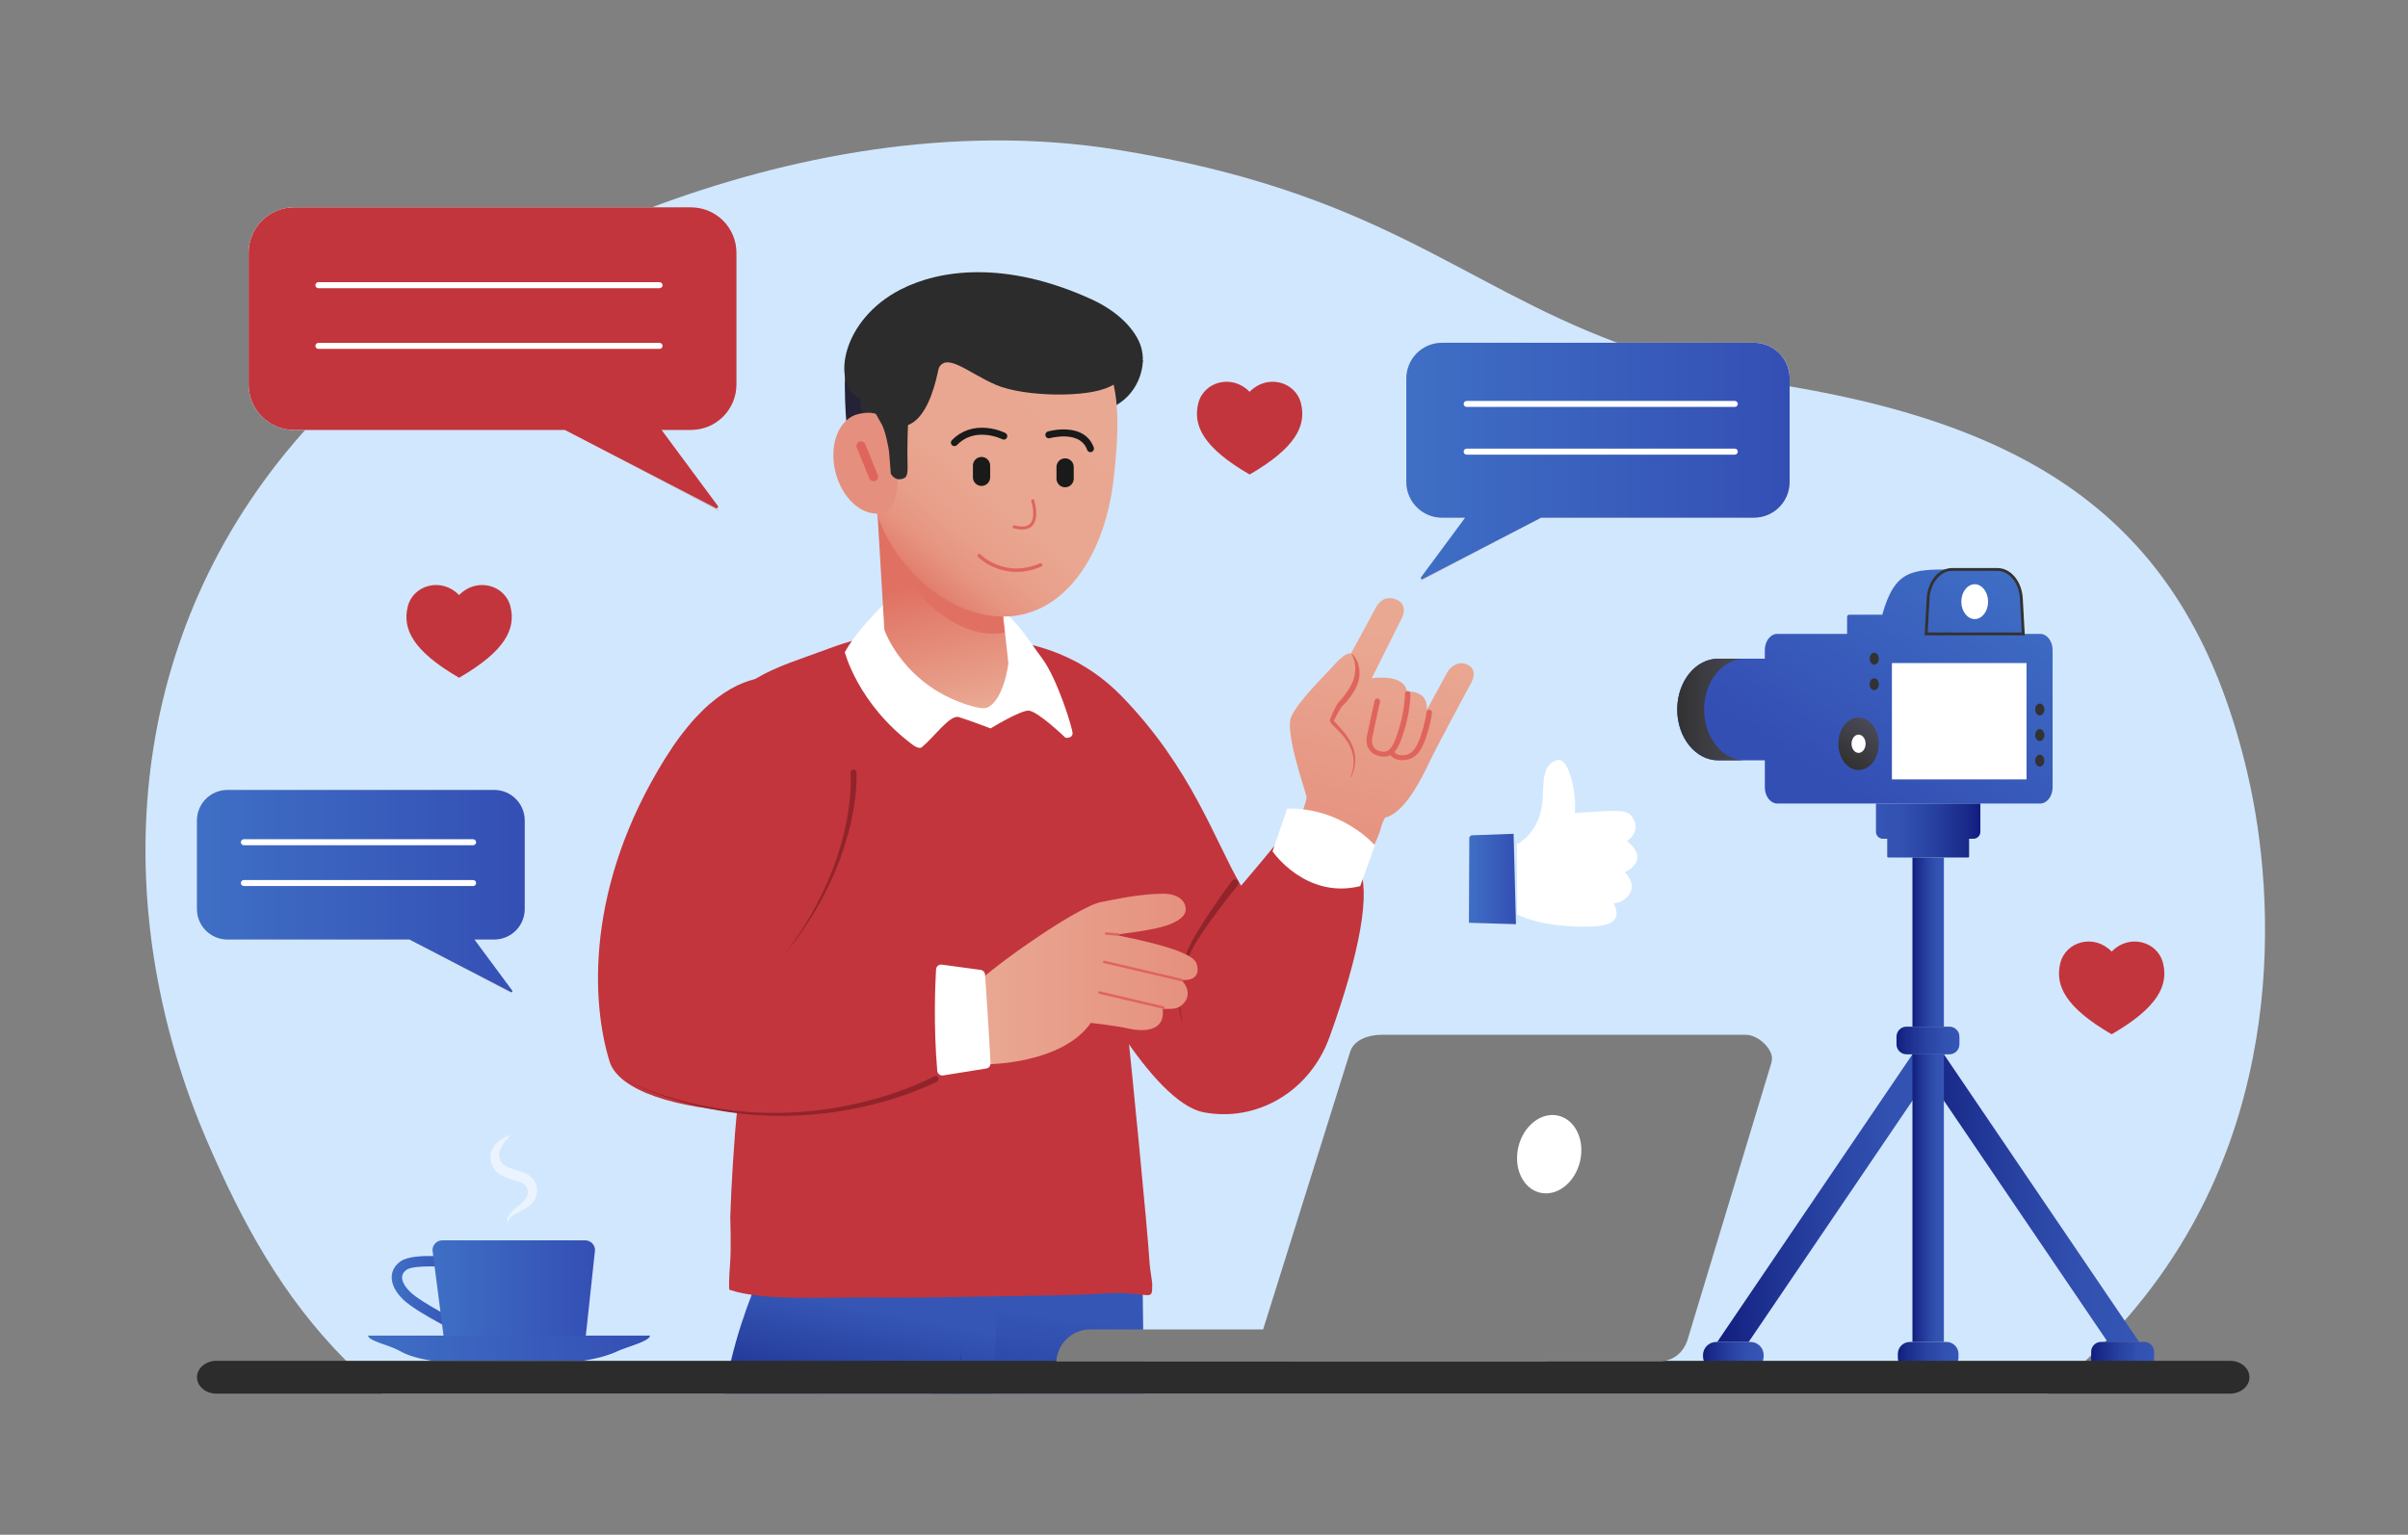 <svg width="480" height="306" viewBox="0 0 480 306" fill="none" xmlns="http://www.w3.org/2000/svg">
<rect x="0" y="0" width="480" height="306" fill="#808080" stroke="none"/>
<path d="M424.579 262.077C424.228 262.487 423.871 262.895 423.512 263.303C423.46 263.362 423.408 263.42 423.357 263.479C422.615 264.315 421.855 265.147 421.076 265.972C420.687 266.385 420.293 266.796 419.893 267.206C419.785 267.319 419.674 267.432 419.563 267.544C419.483 267.626 419.402 267.709 419.321 267.791C419.292 267.821 419.264 267.849 419.235 267.879C419.188 267.925 419.141 267.973 419.094 268.02C418.359 268.761 417.611 269.496 416.846 270.228C416.465 270.592 416.08 270.955 415.691 271.316C415.635 271.369 415.58 271.42 415.524 271.472C413.168 273.653 410.669 275.785 408.019 277.862H76.185C73.69 275.798 71.355 273.667 69.158 271.472C69.106 271.42 69.054 271.369 69.002 271.316C56.254 258.529 48.22 243.63 41.261 227.465C22.337 183.495 23.656 131.04 56.979 90.225C58.219 88.707 59.504 87.204 60.833 85.718C64.463 81.659 68.43 77.729 72.745 73.948C74.676 72.255 76.677 70.592 78.748 68.962C79.792 68.14 80.852 67.327 81.931 66.522C83.799 65.129 85.907 63.656 88.232 62.132C90.833 60.426 93.71 58.655 96.834 56.857C102.526 53.58 109.039 50.215 116.21 46.991C120.549 45.04 125.13 43.141 129.914 41.346C156.596 31.333 189.634 24.538 222.733 29.862C274.672 38.216 290.366 56.352 322.371 68.343C331.397 71.725 341.72 74.618 354.52 76.665C355.26 76.783 355.995 76.904 356.726 77.027C409.544 85.928 437.16 107.286 448.084 154.554C453.744 179.051 456.085 225.322 424.579 262.077Z" fill="#D1E7FD"/>
<path d="M93.246 266.289L89.272 250.618L88.545 250.552C88.194 250.52 87.38 250.454 86.369 250.429H86.368C84.243 250.376 81.253 250.499 79.852 251.48C78.801 252.215 78.194 253.209 78.092 254.354C78.002 255.393 78.306 257.046 80.272 259.013C81.8 260.541 85.436 262.631 88.129 264.072C89.867 265.002 91.212 265.662 91.35 265.728L92.497 266.289L93.352 266.707L93.246 266.289ZM87.802 261.54C85.384 260.198 82.82 258.639 81.734 257.552C80.637 256.459 80.076 255.386 80.151 254.534C80.197 254.009 80.494 253.55 81.037 253.171C81.751 252.671 83.704 252.492 85.638 252.492C85.974 252.492 86.308 252.499 86.636 252.51H86.637C86.979 252.519 87.313 252.535 87.631 252.555L90.243 262.851C89.496 262.462 88.659 262.014 87.802 261.54Z" fill="url(#paint0_linear_3047_13122)"/>
<path d="M114.81 268.338H90.377C89.302 268.338 88.422 267.458 88.422 266.383L86.211 249.254C86.211 248.179 87.091 247.299 88.166 247.299H116.653C117.728 247.299 118.608 248.179 118.608 249.254L116.765 266.383C116.765 267.458 115.886 268.338 114.81 268.338Z" fill="url(#paint1_linear_3047_13122)"/>
<path opacity="0.56" d="M101.849 226.259C101.091 227.034 100.412 227.839 99.954 228.679C99.728 229.096 99.567 229.521 99.513 229.921C99.48 230.12 99.475 230.313 99.499 230.498C99.516 230.689 99.556 230.847 99.617 231.05C99.853 231.834 100.339 232.304 101.145 232.674C101.945 233.049 102.956 233.26 104.036 233.651C104.578 233.847 105.155 234.105 105.706 234.536C106.259 234.957 106.723 235.632 106.9 236.321C106.996 236.663 107.037 237.002 107.041 237.326C107.048 237.635 107.017 238.001 106.939 238.34C106.852 238.683 106.712 239.009 106.537 239.302C106.356 239.59 106.15 239.847 105.925 240.067C105.473 240.502 104.988 240.821 104.511 241.093C104.034 241.369 103.559 241.601 103.108 241.844C102.656 242.088 102.225 242.341 101.857 242.664C101.488 242.985 101.215 243.415 101.104 243.947C101.052 243.683 101.057 243.402 101.112 243.122C101.168 242.84 101.294 242.576 101.44 242.328C101.736 241.828 102.15 241.429 102.555 241.063C103.37 240.341 104.243 239.726 104.768 239.027C104.892 238.852 104.998 238.681 105.075 238.509C105.148 238.336 105.186 238.163 105.214 237.991C105.251 237.664 105.198 237.193 105.081 236.88C104.963 236.553 104.773 236.335 104.488 236.12C104.198 235.909 103.795 235.74 103.347 235.581C102.442 235.265 101.366 235.046 100.259 234.503C99.713 234.227 99.143 233.848 98.696 233.312C98.248 232.78 97.948 232.124 97.826 231.488C97.687 230.843 97.74 230.098 97.974 229.491C98.201 228.872 98.568 228.362 98.974 227.938C99.804 227.105 100.794 226.554 101.849 226.259Z" fill="white"/>
<path d="M79.648 269.333C81.222 270.251 83.469 270.882 86.034 271.316H116.242C118.894 270.886 121.223 270.277 123.028 269.43C124.962 268.523 129.501 267.443 129.582 266.289H73.375C73.454 267.402 77.623 268.151 79.648 269.333Z" fill="url(#paint2_linear_3047_13122)"/>
<path d="M302.367 168.322C302.367 168.322 307.165 166.08 307.528 159.193C307.696 156.006 307.392 152.391 310.38 151.546C312.821 150.855 314.328 158.478 313.916 162.066C319.437 161.879 323.821 161.011 325.115 162.586C326.408 164.16 326.518 166.123 324.307 167.691C327.952 170.523 326.158 172.844 323.875 173.898C326.976 177.044 324.287 179.879 321.678 180.108C323.465 183.769 320.76 184.634 316.882 184.754C313.004 184.874 306.66 184.427 302.427 182.321L302.367 168.322Z" fill="white"/>
<path d="M301.716 166.244L302.188 184.264L292.805 183.981L292.883 167.106C292.885 166.802 293.126 166.553 293.43 166.542L301.716 166.244Z" fill="url(#paint3_linear_3047_13122)"/>
<path d="M132.848 41.346H137.734C142.737 41.346 146.793 45.402 146.793 50.405V76.659C146.793 81.663 142.737 85.719 137.734 85.719H131.871L143.375 101.932L112.593 85.719H58.63C53.626 85.719 49.57 81.663 49.57 76.659V50.405C49.57 45.402 53.626 41.346 58.63 41.346H114.835H132.848V41.346Z" fill="white"/>
<path d="M132.848 41.346H137.734C142.737 41.346 146.793 45.402 146.793 50.405V76.659C146.793 81.663 142.737 85.719 137.734 85.719H131.871L143.375 101.932L112.593 85.719H58.63C53.626 85.719 49.57 81.663 49.57 76.659V50.405C49.57 45.402 53.626 41.346 58.63 41.346H114.835H132.848V41.346Z" fill="#C0C5D3"/>
<path d="M132.848 41.346H137.734C142.737 41.346 146.793 45.402 146.793 50.405V76.659C146.793 81.663 142.737 85.719 137.734 85.719H131.871L143.132 100.927C143.207 101.236 142.839 101.458 142.601 101.247L112.593 85.719H58.63C53.626 85.719 49.57 81.663 49.57 76.659V50.405C49.57 45.402 53.626 41.346 58.63 41.346H114.835H132.848V41.346Z" fill="#C2353C"/>
<path d="M131.474 69.56H63.466C63.135 69.56 62.867 69.292 62.867 68.962C62.867 68.631 63.135 68.363 63.466 68.363H131.474C131.805 68.363 132.073 68.631 132.073 68.962C132.073 69.292 131.805 69.56 131.474 69.56Z" fill="white"/>
<path d="M131.474 57.456H63.466C63.135 57.456 62.867 57.188 62.867 56.857C62.867 56.527 63.135 56.259 63.466 56.259H131.474C131.805 56.259 132.073 56.527 132.073 56.857C132.073 57.188 131.805 57.456 131.474 57.456Z" fill="white"/>
<path d="M291.288 68.344H287.448C283.516 68.344 280.328 71.531 280.328 75.464V96.098C280.328 100.03 283.516 103.218 287.448 103.218H292.056L283.015 115.96L307.207 103.218H349.618C353.55 103.218 356.738 100.03 356.738 96.098V75.464C356.738 71.531 353.55 68.344 349.618 68.344H305.445H291.288Z" fill="white"/>
<path d="M291.288 68.344H287.448C283.516 68.344 280.328 71.531 280.328 75.464V96.098C280.328 100.03 283.516 103.218 287.448 103.218H292.056L283.015 115.96L307.207 103.218H349.618C353.55 103.218 356.738 100.03 356.738 96.098V75.464C356.738 71.531 353.55 68.344 349.618 68.344H305.445H291.288Z" fill="#C0C5D3"/>
<path d="M291.288 68.344H287.448C283.516 68.344 280.328 71.531 280.328 75.464V96.098C280.328 100.03 283.516 103.218 287.448 103.218H292.056L283.205 115.17C283.147 115.413 283.436 115.587 283.623 115.421L307.207 103.217H349.618C353.55 103.217 356.738 100.03 356.738 96.097V75.464C356.738 71.531 353.55 68.344 349.618 68.344H305.445H291.288Z" fill="url(#paint4_linear_3047_13122)"/>
<path d="M345.806 90.646H292.356C292.026 90.646 291.758 90.378 291.758 90.048C291.758 89.717 292.026 89.449 292.356 89.449H345.806C346.136 89.449 346.404 89.717 346.404 90.048C346.404 90.378 346.136 90.646 345.806 90.646Z" fill="white"/>
<path d="M345.806 81.132H292.356C292.026 81.132 291.758 80.865 291.758 80.534C291.758 80.204 292.026 79.936 292.356 79.936H345.806C346.136 79.936 346.404 80.204 346.404 80.534C346.404 80.865 346.136 81.132 345.806 81.132Z" fill="white"/>
<path d="M95.223 157.5H98.507C101.869 157.5 104.595 160.226 104.595 163.588V181.232C104.595 184.594 101.869 187.32 98.507 187.32H94.567L102.297 198.215L81.611 187.32H45.346C41.984 187.32 39.258 184.594 39.258 181.232V163.588C39.258 160.226 41.984 157.5 45.346 157.5H83.117H95.223Z" fill="white"/>
<path d="M95.223 157.5H98.507C101.869 157.5 104.595 160.226 104.595 163.588V181.232C104.595 184.594 101.869 187.32 98.507 187.32H94.567L102.297 198.215L81.611 187.32H45.346C41.984 187.32 39.258 184.594 39.258 181.232V163.588C39.258 160.226 41.984 157.5 45.346 157.5H83.117H95.223Z" fill="#C0C5D3"/>
<path d="M95.223 157.5H98.507C101.869 157.5 104.595 160.226 104.595 163.588V181.232C104.595 184.594 101.869 187.32 98.507 187.32H94.567L102.134 197.54C102.184 197.748 101.937 197.897 101.777 197.755L81.611 187.32H45.346C41.984 187.32 39.258 184.594 39.258 181.232V163.588C39.258 160.226 41.984 157.5 45.346 157.5H83.117H95.223Z" fill="url(#paint5_linear_3047_13122)"/>
<path d="M94.31 176.658H48.606C48.276 176.658 48.008 176.39 48.008 176.059C48.008 175.729 48.276 175.461 48.606 175.461H94.31C94.641 175.461 94.909 175.729 94.909 176.059C94.909 176.39 94.641 176.658 94.31 176.658Z" fill="white"/>
<path d="M94.31 168.523H48.606C48.276 168.523 48.008 168.255 48.008 167.925C48.008 167.594 48.276 167.326 48.606 167.326H94.31C94.641 167.326 94.909 167.594 94.909 167.925C94.909 168.255 94.641 168.523 94.31 168.523Z" fill="white"/>
<path d="M91.516 135.132C82.282 129.785 80.201 125.389 81.271 120.98C82.342 116.571 88.055 115.044 91.516 118.648C94.977 115.044 100.69 116.571 101.76 120.98C102.831 125.389 100.749 129.785 91.516 135.132Z" fill="#C2353C"/>
<path d="M420.93 206.214C411.697 200.867 409.615 196.471 410.685 192.062C411.756 187.653 417.469 186.126 420.93 189.73C424.391 186.126 430.104 187.653 431.174 192.062C432.245 196.471 430.163 200.867 420.93 206.214Z" fill="#C2353C"/>
<path d="M249.094 94.606C239.861 89.258 237.779 84.863 238.849 80.454C239.92 76.044 245.633 74.518 249.094 78.122C252.555 74.518 258.268 76.044 259.338 80.454C260.409 84.863 258.327 89.258 249.094 94.606Z" fill="#C2353C"/>
<path d="M258.859 163.655C258.859 163.655 260.551 159.754 260.439 158.859C260.326 157.963 256.061 146.105 257.365 142.984C258.669 139.862 263.98 134.801 266.621 131.851C266.621 131.851 268.615 129.818 269.268 130.359L274.3 121.063C274.3 121.063 275.466 118.664 277.882 119.375C280.297 120.085 279.986 122.085 279.517 123.057C279.142 123.836 273.439 135.232 273.439 135.232C273.439 135.232 279.945 134.185 280.441 137.9C280.441 137.9 284.648 137.391 284.425 141.53L288.574 133.896C288.574 133.896 290.185 131.395 292.519 132.527C294.8 133.633 293.243 136.16 293.243 136.16C293.243 136.16 286.672 148.325 285.025 151.755C283.379 155.186 280.086 162.047 276.073 163.029C276.073 163.029 275.372 164.414 275.211 165.257C275.05 166.1 273.625 169.177 273.625 169.177C273.625 169.177 263.185 166.976 258.859 163.655Z" fill="url(#paint6_linear_3047_13122)"/>
<path d="M269.485 130.363C270.28 131.084 270.708 132.066 270.904 133.047C271.074 134.039 271.043 135.044 270.731 136.01C270.442 136.97 269.946 137.838 269.384 138.65C268.802 139.458 268.168 140.205 267.421 140.911L267.498 140.815C267.145 141.367 266.804 141.936 266.488 142.506C266.328 142.791 266.178 143.079 266.045 143.365L265.952 143.578L265.913 143.681L265.895 143.727C265.902 143.712 265.899 143.691 265.9 143.687C265.892 143.654 265.902 143.707 265.935 143.756C265.967 143.808 266.009 143.868 266.059 143.93C266.477 144.428 267.016 144.943 267.483 145.48C267.96 146.017 268.407 146.582 268.79 147.181C269.567 148.372 270.05 149.718 270.129 151.063C270.215 152.411 269.905 153.732 269.353 154.933C269.341 154.958 269.31 154.969 269.281 154.958C269.254 154.947 269.241 154.92 269.249 154.896C269.706 153.671 269.921 152.364 269.763 151.075C269.612 149.784 269.065 148.543 268.284 147.436C267.894 146.88 267.443 146.357 266.96 145.854C266.477 145.342 265.955 144.89 265.44 144.328C265.376 144.255 265.312 144.175 265.249 144.082C265.191 143.986 265.115 143.884 265.096 143.685C265.09 143.639 265.098 143.578 265.111 143.523L265.131 143.453L265.172 143.322L265.261 143.077C265.385 142.757 265.524 142.452 265.665 142.148C265.95 141.542 266.249 140.95 266.557 140.354L266.576 140.318L266.634 140.257C267.271 139.586 267.882 138.845 268.406 138.085C268.936 137.324 269.41 136.532 269.72 135.702C270.025 134.883 270.168 133.978 270.157 133.082C270.12 132.188 269.921 131.259 269.403 130.424L269.399 130.418C269.384 130.394 269.393 130.365 269.42 130.353C269.441 130.343 269.468 130.348 269.485 130.363Z" fill="#DF655C"/>
<path d="M278.777 151.498C277.971 151.344 277.339 150.928 276.937 150.271C276.789 150.029 276.884 149.737 277.149 149.617C277.414 149.497 277.748 149.595 277.895 149.836C278.288 150.477 279.041 150.711 280.132 150.532C281.046 150.381 282.115 149.844 283.111 146.998C284.118 144.122 284.356 141.949 284.358 141.928C284.387 141.661 284.654 141.475 284.956 141.513C285.261 141.556 285.479 141.797 285.451 142.064C285.441 142.155 285.203 144.35 284.161 147.327C283.238 149.961 282.108 151.207 280.381 151.491C279.793 151.588 279.254 151.589 278.777 151.498Z" fill="#DF655C"/>
<path d="M275.146 150.794C275.029 150.772 274.907 150.743 274.783 150.71C272.635 150.127 272.18 148.298 272.469 146.781C272.652 145.822 273.962 139.908 274.017 139.657C274.075 139.395 274.372 139.228 274.661 139.299C274.958 139.363 275.153 139.627 275.095 139.888C275.081 139.95 273.732 146.041 273.552 146.987C273.422 147.668 273.308 149.303 275.058 149.778C276.823 150.261 277.539 149.163 278.474 146.528C280.061 142.062 280.058 138.282 280.058 138.244C280.056 137.975 280.301 137.766 280.603 137.777C280.908 137.787 281.154 138.015 281.155 138.284C281.156 138.444 281.162 142.245 279.522 146.861C278.849 148.757 277.937 151.326 275.146 150.794Z" fill="#DF655C"/>
<path d="M228.033 277.863H185.516C185.636 275.541 185.754 273.354 185.867 271.317C186.162 265.959 186.419 261.642 186.605 258.661C186.79 255.663 186.901 254.015 186.901 254.015L199.128 253.091L227.693 250.936C227.693 250.936 227.73 253.599 227.789 258.147C227.815 260.119 227.844 262.447 227.877 265.066C227.901 266.999 227.927 269.092 227.955 271.317C227.955 271.366 227.956 271.415 227.957 271.464C227.981 273.493 228.007 275.633 228.033 277.863Z" fill="url(#paint7_linear_3047_13122)"/>
<path d="M199.212 250.936C199.212 250.936 199.181 251.698 199.123 253.091C199.068 254.377 198.989 256.199 198.89 258.459C198.737 261.867 198.537 266.269 198.293 271.317C198.194 273.397 198.086 275.587 197.972 277.863H144.453C144.52 277.362 144.586 276.916 144.651 276.527C144.948 274.753 145.308 273.009 145.709 271.317C146.919 266.221 148.501 261.608 149.832 258.159C151.32 254.305 152.497 251.903 152.497 251.903L199.212 250.936Z" fill="url(#paint8_linear_3047_13122)"/>
<path d="M190.781 127.797C190.781 127.797 209.417 124.301 223.488 138.709C237.56 153.118 242.19 167.788 247.392 176.591C247.392 176.591 252.194 170.944 253.795 168.944C255.395 166.943 268.467 168.632 270.868 173.034C273.27 177.436 271.222 189.69 264.999 206.826C261.006 217.822 250.327 223.766 239.922 221.766C229.518 219.765 215.645 193.354 214.845 189.752C214.045 186.151 190.781 127.797 190.781 127.797Z" fill="#C2353C"/>
<path d="M229.684 255.965C229.67 260.118 229.635 257.118 218.746 257.96C214.293 258.304 200.645 258.397 186.126 258.669C182.981 258.728 179.782 258.742 176.605 258.7C164.347 258.541 152.363 259.51 145.414 257.157C145.236 257.097 145.359 253.997 145.5 252.412C145.814 248.83 145.556 243.046 145.569 242.642C145.713 237.404 146.402 225.831 146.975 221.1C147.153 219.631 147.263 217.246 147.316 214.291C147.509 203.578 146.975 185.375 146.379 176.201C145.62 164.498 143.258 153.556 143.258 153.556L145.309 138.823C145.309 138.823 147.385 137.252 150.875 135.188C154.827 132.848 158.853 131.671 165.332 129.266C165.333 129.266 165.335 129.266 165.336 129.264C166.251 128.925 167.186 128.602 168.135 128.302C169.957 127.727 171.835 127.233 173.754 126.852C174.697 126.665 175.65 126.51 176.611 126.382C183.893 125.42 191.556 126.111 198.169 127.346C198.969 127.494 199.754 127.652 200.521 127.816C202.668 128.271 204.673 128.776 206.482 129.282C210.107 130.299 212.944 131.33 214.543 132.028C219.891 134.362 218.882 151.041 218.882 151.041C218.882 151.041 219.703 156.013 220.551 161.664C220.648 162.309 220.745 162.964 220.841 163.621C221.319 166.878 221.776 170.197 222.067 172.797C222.269 174.59 222.391 176.042 222.388 176.897C222.385 177.629 222.398 178.412 222.425 179.263C222.455 180.171 222.502 181.156 222.568 182.239C222.67 183.898 222.816 185.785 223.01 187.97C223.171 189.788 223.365 191.814 223.597 194.087C223.65 194.61 223.705 195.147 223.761 195.697C223.908 197.117 224.068 198.628 224.241 200.239C224.315 200.917 224.418 201.901 224.545 203.131C225.67 214.014 228.676 244.148 229.176 252.136C229.223 252.889 229.685 255.64 229.684 255.965Z" fill="#C2353C"/>
<path d="M246.701 176.497C245.076 178.462 243.501 180.498 241.988 182.565C241.231 183.6 240.491 184.646 239.775 185.709C239.063 186.779 238.349 187.833 237.764 188.958C236.579 191.2 235.708 193.631 235.346 196.162C234.97 198.687 235.074 201.293 235.658 203.802C234.961 201.323 234.733 198.702 234.998 196.118C235.249 193.53 236.024 191.001 237.138 188.643C237.689 187.455 238.373 186.34 239.037 185.235C239.71 184.13 240.407 183.04 241.122 181.963C242.555 179.806 244.037 177.696 245.601 175.618C245.835 175.307 246.277 175.245 246.588 175.479C246.899 175.712 246.961 176.154 246.727 176.465C246.721 176.473 246.715 176.48 246.709 176.488L246.701 176.497Z" fill="#91242A"/>
<path d="M246.737 176.529C245.107 178.497 243.54 180.519 242.029 182.58C241.274 183.61 240.535 184.653 239.82 185.712C239.111 186.775 238.391 187.833 237.801 188.966C236.606 191.219 235.733 193.658 235.372 196.188C234.997 198.714 235.104 201.309 235.681 203.797L235.63 203.81C234.881 201.127 234.68 198.294 235.042 195.533C235.401 192.769 236.329 190.098 237.624 187.639C238.972 185.204 240.485 182.866 242.05 180.568C242.834 179.419 243.635 178.282 244.455 177.158L245.073 176.318L245.385 175.9L245.541 175.692C245.593 175.622 245.646 175.551 245.714 175.497C245.848 175.385 246.025 175.328 246.199 175.337C246.373 175.346 246.542 175.423 246.664 175.548C246.786 175.671 246.86 175.842 246.866 176.016C246.874 176.19 246.81 176.365 246.698 176.497L246.737 176.529ZM246.698 176.498C246.81 176.364 246.873 176.19 246.865 176.016C246.859 175.842 246.785 175.672 246.663 175.549C246.541 175.425 246.373 175.348 246.199 175.339C246.025 175.33 245.849 175.388 245.716 175.499C245.648 175.554 245.596 175.624 245.544 175.694L245.388 175.903L245.077 176.321L244.46 177.162C243.642 178.287 242.843 179.425 242.061 180.575C240.5 182.876 238.99 185.216 237.647 187.651C236.357 190.11 235.434 192.779 235.081 195.538C234.724 198.295 234.929 201.121 235.68 203.796L235.63 203.809C235.048 201.316 234.937 198.713 235.309 196.179C235.667 193.641 236.539 191.191 237.734 188.93C238.325 187.792 239.045 186.731 239.752 185.667C240.466 184.605 241.204 183.561 241.958 182.528C243.467 180.463 245.031 178.438 246.66 176.466L246.698 176.498Z" fill="#91242A"/>
<path d="M256.599 161.207L253.664 169.744C253.664 169.744 260.2 179.348 271.138 176.68L274.073 168.544C274.073 168.544 267.625 161.029 256.599 161.207Z" fill="white"/>
<path d="M178.544 118.259C178.544 118.259 171.536 124.395 168.398 130.03C168.398 130.03 171.01 140.389 182.003 148.549C182.003 148.549 183.198 149.444 183.738 148.994C186.318 146.847 189.366 142.454 191.125 142.973C192.884 143.492 197.459 145.229 197.459 145.229C197.459 145.229 203.24 141.69 204.997 141.683C206.754 141.675 212.399 147.096 212.399 147.096C212.399 147.096 213.805 147.265 213.801 146.211C213.796 145.157 210.766 135.333 207.762 131.306C202.072 123.678 199.087 115.885 178.544 118.259Z" fill="white"/>
<path d="M211.189 62.886L227.812 71.842C227.812 71.842 227.965 79.327 219.863 81.97C214.356 83.767 199.836 75.293 199.836 75.293L211.189 62.886Z" fill="#2C2C2C"/>
<path d="M221.47 85.985C218.717 101.535 201.826 110.246 186.612 107.552C171.398 104.859 168.52 93.001 168.399 76.771C168.281 60.965 184.412 52.659 199.626 55.353C214.84 58.047 224.223 70.436 221.47 85.985Z" fill="#252237"/>
<path d="M174.742 99.529L176.287 125.579C176.287 125.579 178.774 132.927 186.882 137.846C190.339 139.944 195.489 141.658 196.771 141.09C200.14 139.595 201.011 132.254 201.011 132.254L198.832 112.748L174.742 99.529Z" fill="url(#paint9_linear_3047_13122)"/>
<path d="M175.684 104.772L174.742 99.529L198.832 112.748L200.288 126.111C189.468 128.305 177.782 114.708 175.684 104.772Z" fill="#E07162"/>
<path d="M173.36 89.379C171.337 105.683 184.142 121.047 197.565 122.772C210.988 124.497 220.089 111.887 221.968 95.626C224.63 72.6 221.066 65.227 199.935 61.933C186.563 59.848 175.384 73.075 173.36 89.379Z" fill="url(#paint10_linear_3047_13122)"/>
<path d="M187.87 67.94C187.87 67.94 186.839 83.365 180.468 84.916C170.651 87.306 171.453 79.261 171.453 79.261L173.377 67.324L179.946 59.938L192.39 59.431L187.87 67.94Z" fill="#2C2C2C"/>
<path d="M166.48 93.88C167.738 99.334 171.89 103.091 175.755 102.273C179.62 101.455 179.4 93.828 178.143 88.374C176.885 82.921 175.066 81.706 171.201 82.524C167.337 83.343 165.223 88.427 166.48 93.88Z" fill="#E5907E"/>
<path d="M174.189 95.951C174.287 95.945 174.386 95.924 174.482 95.884C174.95 95.693 175.174 95.159 174.983 94.691L172.482 88.574C172.29 88.106 171.756 87.88 171.288 88.073C170.82 88.264 170.596 88.798 170.787 89.266L173.288 95.383C173.44 95.756 173.809 95.973 174.189 95.951Z" fill="#DF655C"/>
<path d="M186.954 73.762C188.425 69.92 192.855 74.298 198.562 76.746C204.081 79.113 216.802 79.388 221.301 77.038C225.695 74.742 228.636 74.561 227.596 69.713C226.972 66.806 223.931 62.567 217.5 59.639C200.35 51.833 187.242 53.785 179.594 57.685C167.797 63.701 165.729 76.292 171.12 79.28C174.115 80.94 185.494 78.265 185.494 78.265L186.954 73.762Z" fill="#2C2C2C"/>
<path d="M174.562 82.462L175.82 84.716C176.424 85.799 177.157 89.141 177.258 90.446L177.568 94.436C177.568 94.436 178.196 95.74 179.52 95.539C180.844 95.339 180.976 94.776 180.901 92.157C180.827 89.539 180.94 83.333 181.198 82.02C181.456 80.708 174.562 82.462 174.562 82.462Z" fill="#2C2C2C"/>
<path d="M202.614 114.03C200.931 114.03 199.512 113.656 198.435 113.225C196.248 112.351 194.996 111.088 194.943 111.035C194.809 110.897 194.811 110.676 194.949 110.541C195.086 110.406 195.307 110.408 195.442 110.546C195.461 110.565 196.668 111.773 198.722 112.588C201.471 113.679 204.357 113.587 207.301 112.318C207.478 112.241 207.684 112.323 207.76 112.5C207.836 112.677 207.755 112.882 207.578 112.959C205.758 113.744 204.085 114.03 202.614 114.03Z" fill="#DF655C"/>
<path d="M203.749 105.58C203.25 105.58 202.688 105.497 202.065 105.329C201.906 105.286 201.811 105.121 201.854 104.962C201.897 104.802 202.061 104.708 202.221 104.751C203.696 105.148 204.744 105.035 205.337 104.413C206.581 103.107 205.584 99.955 205.574 99.924C205.523 99.766 205.609 99.598 205.766 99.547C205.924 99.496 206.092 99.582 206.143 99.739C206.189 99.882 207.259 103.261 205.771 104.825C205.292 105.328 204.615 105.58 203.749 105.58Z" fill="#DF655C"/>
<path d="M212.312 97.156C213.261 97.156 214.031 96.387 214.031 95.438V93.1C214.031 92.151 213.261 91.382 212.312 91.382C211.363 91.382 210.594 92.151 210.594 93.1V95.438C210.594 96.387 211.363 97.156 212.312 97.156Z" fill="#1A1A1A"/>
<path d="M195.656 96.884C196.605 96.884 197.375 96.115 197.375 95.165V92.828C197.375 91.879 196.605 91.109 195.656 91.109C194.707 91.109 193.938 91.879 193.938 92.828V95.165C193.938 96.115 194.707 96.884 195.656 96.884Z" fill="#1A1A1A"/>
<path d="M194.523 212.007C196.037 212.558 211.729 212.213 217.429 203.944C217.429 203.944 222.417 204.487 224.892 205.063C227.366 205.639 232.361 205.989 231.752 201.15C232.439 201.127 233.832 201.274 234.712 200.92C236.483 200.206 237.861 197.786 235.483 195.389C238.299 195.578 239.226 194.183 238.486 192.047C237.655 189.648 228.232 187.594 223.007 186.55C222.833 186.515 223.033 186.271 223.209 186.246C227.942 185.585 234.475 184.914 236.091 182.263C236.851 181.017 236.121 178.172 231.845 178.19C227.102 178.208 222.338 179.318 219.565 179.834C214.822 180.718 198.155 192.519 194.523 196.209V212.007Z" fill="url(#paint11_linear_3047_13122)"/>
<path d="M222.99 186.599C222.983 186.599 222.975 186.599 222.968 186.598L220.485 186.376C220.348 186.364 220.247 186.242 220.259 186.105C220.271 185.968 220.391 185.866 220.529 185.879L223.012 186.101C223.149 186.113 223.251 186.234 223.238 186.372C223.227 186.501 223.118 186.599 222.99 186.599Z" fill="#DF655C"/>
<path d="M235.484 195.64C235.465 195.64 235.446 195.638 235.427 195.633L220.044 192.018C219.91 191.987 219.827 191.853 219.858 191.719C219.89 191.585 220.024 191.502 220.158 191.533L235.541 195.148C235.675 195.179 235.758 195.314 235.727 195.448C235.7 195.563 235.597 195.64 235.484 195.64Z" fill="#DF655C"/>
<path d="M231.888 201.136C231.87 201.136 231.85 201.134 231.831 201.129L219.075 198.132C218.941 198.1 218.858 197.966 218.89 197.832C218.921 197.698 219.055 197.615 219.189 197.646L231.945 200.644C232.079 200.675 232.163 200.81 232.131 200.944C232.104 201.059 232.002 201.136 231.888 201.136Z" fill="#DF655C"/>
<path d="M163.623 138.054C163.623 138.054 148.733 125.386 132.675 151.073C116.617 176.759 117.868 199.932 121.514 211.645C125.159 223.357 167.747 225.842 189.74 214.184L187.14 193.758C187.14 193.758 175.738 191.017 156.046 190.661C156.046 190.661 181.907 157.931 163.623 138.054Z" fill="#C2353C"/>
<path d="M170.733 153.997C170.74 154.119 170.744 154.222 170.746 154.333C170.749 154.441 170.75 154.549 170.751 154.656C170.754 154.872 170.75 155.084 170.748 155.298C170.738 155.724 170.722 156.149 170.697 156.573C170.649 157.42 170.569 158.262 170.466 159.101C170.261 160.779 169.97 162.442 169.596 164.085C168.854 167.372 167.791 170.575 166.501 173.674C165.191 176.764 163.658 179.757 161.89 182.6C160.129 185.448 158.169 188.167 156.039 190.741C158.091 188.105 159.966 185.334 161.633 182.447C163.308 179.565 164.74 176.548 165.946 173.45C167.131 170.345 168.085 167.152 168.718 163.9C169.037 162.274 169.274 160.635 169.425 158.991C169.501 158.169 169.554 157.346 169.576 156.524C169.588 156.113 169.592 155.703 169.588 155.294C169.584 155.09 169.583 154.885 169.573 154.683C169.57 154.582 169.566 154.481 169.559 154.381C169.555 154.282 169.547 154.177 169.54 154.091L169.539 154.081C169.511 153.752 169.755 153.462 170.085 153.434C170.414 153.406 170.704 153.65 170.732 153.979C170.732 153.984 170.733 153.992 170.733 153.997Z" fill="#91242A"/>
<path d="M186.764 215.642C186.445 215.81 186.144 215.955 185.832 216.102C185.523 216.247 185.213 216.389 184.901 216.527C184.278 216.802 183.651 217.065 183.02 217.316C181.758 217.82 180.482 218.281 179.194 218.705C176.619 219.556 173.998 220.256 171.35 220.821C168.701 221.385 166.024 221.807 163.333 222.088C160.642 222.361 157.937 222.503 155.234 222.481C149.828 222.449 144.431 221.806 139.179 220.568L138.198 220.325L137.707 220.203L137.219 220.071L136.243 219.806L135.272 219.521L134.787 219.378C134.626 219.33 134.466 219.277 134.305 219.227L133.342 218.92C133.021 218.816 132.704 218.703 132.385 218.595C132.067 218.484 131.746 218.381 131.431 218.261C128.897 217.346 126.413 216.295 123.992 215.117C126.434 216.25 128.935 217.253 131.48 218.12C131.797 218.234 132.119 218.33 132.438 218.435C132.759 218.537 133.077 218.644 133.399 218.742L134.365 219.03C134.526 219.077 134.687 219.127 134.848 219.172L135.334 219.306L136.306 219.572L137.284 219.817L137.772 219.94L138.263 220.052L139.246 220.276C144.497 221.412 149.871 221.95 155.232 221.882C157.913 221.855 160.59 221.664 163.249 221.345C165.908 221.018 168.548 220.551 171.154 219.945C173.76 219.339 176.335 218.599 178.857 217.714C180.118 217.273 181.365 216.795 182.594 216.278C183.209 216.02 183.819 215.751 184.422 215.471C184.723 215.331 185.023 215.188 185.32 215.041C185.614 214.895 185.917 214.742 186.191 214.592L186.199 214.587C186.489 214.429 186.853 214.535 187.012 214.825C187.17 215.115 187.064 215.479 186.774 215.637C186.772 215.638 186.767 215.641 186.764 215.642Z" fill="#91242A"/>
<path d="M195.475 193.377L187.742 192.329C187.153 192.249 186.622 192.687 186.587 193.28C186.416 196.198 186.054 204.537 186.827 213.497C186.879 214.089 187.42 214.513 188.006 214.419L196.598 213.04C197.113 212.957 197.483 212.5 197.455 211.979C197.323 209.548 196.932 202.549 196.356 194.316C196.322 193.834 195.954 193.442 195.475 193.377Z" fill="white"/>
<path d="M191.679 268.923C191.641 269.721 191.599 270.519 191.556 271.317C191.436 273.499 191.3 275.681 191.15 277.863H190.938C190.938 277.852 190.939 277.84 190.94 277.829C191.142 275.659 191.329 273.489 191.499 271.317C191.562 270.519 191.622 269.721 191.679 268.923Z" fill="#152559"/>
<path d="M190.245 88.95C190.07 88.95 189.894 88.884 189.758 88.752C189.482 88.483 189.476 88.041 189.745 87.765C191.574 85.886 194.006 85.044 196.779 85.33C198.834 85.542 200.349 86.298 200.412 86.33C200.756 86.504 200.894 86.924 200.72 87.268C200.547 87.612 200.127 87.75 199.783 87.576C199.751 87.56 198.389 86.891 196.592 86.714C194.244 86.483 192.278 87.165 190.745 88.739C190.609 88.88 190.427 88.95 190.245 88.95Z" fill="#1A1A1A"/>
<path d="M217.368 90.154C217.082 90.154 216.814 89.977 216.712 89.693C216.12 88.057 214.731 87.16 212.581 87.028C210.854 86.921 209.28 87.361 209.265 87.366C208.894 87.471 208.508 87.257 208.402 86.886C208.296 86.516 208.51 86.13 208.881 86.023C208.953 86.003 210.67 85.518 212.63 85.632C215.369 85.79 217.234 87.031 218.025 89.218C218.156 89.581 217.968 89.981 217.606 90.112C217.527 90.14 217.447 90.154 217.368 90.154Z" fill="#1A1A1A"/>
<path d="M342.091 273.061H348.939C350.387 273.061 351.561 271.887 351.561 270.439V270.184C351.561 268.735 350.387 267.562 348.939 267.562H342.091C340.643 267.562 339.469 268.735 339.469 270.184V270.439C339.469 271.887 340.643 273.061 342.091 273.061Z" fill="url(#paint12_linear_3047_13122)"/>
<path d="M380.692 273.061H388.01C389.328 273.061 390.397 271.992 390.397 270.673V269.949C390.397 268.63 389.328 267.562 388.01 267.562H380.692C379.374 267.562 378.305 268.63 378.305 269.949V270.673C378.305 271.992 379.374 273.061 380.692 273.061Z" fill="url(#paint13_linear_3047_13122)"/>
<path d="M342.504 131.326H351.793V129.619C351.793 127.831 352.906 126.382 354.279 126.382H366.186H368.19V123.041C368.19 122.779 368.354 122.566 368.556 122.566H375.202C377.716 113.587 381.116 113.537 389.014 113.537H389.014H398.063C400.551 113.537 402.623 116.022 402.826 119.251L403.221 126.382H406.671C408.044 126.382 409.157 127.831 409.157 129.619V156.97C409.157 158.758 408.044 160.207 406.671 160.207H394.764H366.186H354.279C352.907 160.207 351.794 158.758 351.794 156.97V151.595H342.504C337.989 151.595 334.328 147.057 334.328 141.46C334.328 135.863 337.988 131.326 342.504 131.326Z" fill="url(#paint14_linear_3047_13122)"/>
<path d="M381.219 210.21L420.134 267.562H426.401L387.486 210.21H381.219Z" fill="url(#paint15_linear_3047_13122)"/>
<path d="M418.818 273.062H427.417C428.507 273.062 429.391 272.178 429.391 271.088V269.519C429.391 268.429 428.507 267.545 427.417 267.545H418.818C417.728 267.545 416.844 268.429 416.844 269.519V271.088C416.844 272.178 417.728 273.062 418.818 273.062Z" fill="url(#paint16_linear_3047_13122)"/>
<path d="M387.487 210.21L348.572 267.562H342.305L381.22 210.21H387.487Z" fill="url(#paint17_linear_3047_13122)"/>
<path d="M394.757 160.206V165.846C394.757 166.61 394.138 167.229 393.375 167.229H392.512V170.764C392.512 170.878 392.42 170.97 392.306 170.97H376.396C376.282 170.97 376.19 170.878 376.19 170.764V167.229H375.328C374.564 167.229 373.945 166.61 373.945 165.846V160.206H394.757Z" fill="url(#paint18_linear_3047_13122)"/>
<path d="M403.615 126.664H383.656L384.067 119.235C384.169 117.613 384.734 116.11 385.657 115.003C386.596 113.876 387.823 113.256 389.111 113.256H398.16C399.448 113.256 400.675 113.876 401.615 115.003C402.538 116.11 403.102 117.613 403.205 119.233L403.615 126.664ZM384.251 126.101H403.021L402.643 119.266C402.451 116.212 400.481 113.818 398.16 113.818H389.112C386.79 113.818 384.821 116.212 384.628 119.269L384.251 126.101Z" fill="#323232"/>
<path d="M393.629 123.433C395.103 123.433 396.297 121.878 396.297 119.96C396.297 118.041 395.103 116.486 393.629 116.486C392.156 116.486 390.961 118.041 390.961 119.96C390.961 121.878 392.156 123.433 393.629 123.433Z" fill="white"/>
<path d="M377.126 155.397H403.961V132.201H377.126V155.397Z" fill="white"/>
<path d="M370.477 153.526C372.699 153.526 374.5 151.181 374.5 148.288C374.5 145.395 372.699 143.05 370.477 143.05C368.255 143.05 366.453 145.395 366.453 148.288C366.453 151.181 368.255 153.526 370.477 153.526Z" fill="url(#paint19_linear_3047_13122)"/>
<path d="M370.479 150.113C371.253 150.113 371.88 149.296 371.88 148.289C371.88 147.281 371.253 146.465 370.479 146.465C369.705 146.465 369.078 147.281 369.078 148.289C369.078 149.296 369.705 150.113 370.479 150.113Z" fill="white"/>
<path d="M387.486 170.971H381.219V204.693H387.486V170.971Z" fill="url(#paint20_linear_3047_13122)"/>
<path d="M387.486 210.21H381.219V267.562H387.486V210.21Z" fill="url(#paint21_linear_3047_13122)"/>
<path d="M406.598 142.644C407.1 142.644 407.508 142.113 407.508 141.459C407.508 140.805 407.1 140.274 406.598 140.274C406.095 140.274 405.688 140.805 405.688 141.459C405.688 142.113 406.095 142.644 406.598 142.644Z" fill="#323232"/>
<path d="M406.598 147.742C407.1 147.742 407.508 147.211 407.508 146.557C407.508 145.902 407.1 145.372 406.598 145.372C406.095 145.372 405.688 145.902 405.688 146.557C405.688 147.211 406.095 147.742 406.598 147.742Z" fill="#323232"/>
<path d="M406.598 152.839C407.1 152.839 407.508 152.309 407.508 151.654C407.508 151 407.1 150.47 406.598 150.47C406.095 150.47 405.688 151 405.688 151.654C405.688 152.309 406.095 152.839 406.598 152.839Z" fill="#323232"/>
<path d="M373.605 132.51C374.108 132.51 374.515 131.98 374.515 131.325C374.515 130.671 374.108 130.141 373.605 130.141C373.103 130.141 372.695 130.671 372.695 131.325C372.695 131.98 373.103 132.51 373.605 132.51Z" fill="#323232"/>
<path d="M373.605 137.608C374.108 137.608 374.515 137.077 374.515 136.423C374.515 135.769 374.108 135.238 373.605 135.238C373.103 135.238 372.695 135.769 372.695 136.423C372.695 137.077 373.103 137.608 373.605 137.608Z" fill="#323232"/>
<path d="M380.042 210.21H388.583C389.689 210.21 390.586 209.313 390.586 208.207V206.696C390.586 205.589 389.689 204.692 388.583 204.692H380.042C378.936 204.692 378.039 205.589 378.039 206.696V208.207C378.039 209.313 378.936 210.21 380.042 210.21Z" fill="url(#paint22_linear_3047_13122)"/>
<path d="M342.504 131.325H347.864C343.349 131.325 339.689 135.863 339.689 141.46C339.689 147.057 343.349 151.594 347.864 151.594H342.504C337.988 151.594 334.328 147.057 334.328 141.46C334.328 135.863 337.988 131.325 342.504 131.325Z" fill="url(#paint23_linear_3047_13122)"/>
<path d="M448.395 274.59C448.395 275.493 447.961 276.311 447.258 276.904C446.554 277.496 445.583 277.863 444.511 277.863H43.151C41.005 277.863 39.266 276.398 39.266 274.59C39.266 273.686 39.7 272.868 40.404 272.276C41.107 271.684 42.078 271.316 43.151 271.316H444.511C446.657 271.316 448.395 272.782 448.395 274.59Z" fill="#2C2C2C"/>
<path d="M308.333 271.462C308.146 267.912 305.193 265.064 301.599 265.064H217.297C213.703 265.064 210.75 267.912 210.562 271.462H308.333Z" fill="#7C7C7C"/>
<path d="M325.377 267.909L255.92 267.696C255.388 267.696 254.535 265.634 251.766 265.137L269.172 209.581C269.983 207.306 272.759 206.312 275.454 206.312H347.937C350.632 206.312 353.412 209.305 353.096 210.988L333.048 264.639C331.343 267.625 328.073 267.909 325.377 267.909Z" fill="#7C7C7C"/>
<path d="M330.683 271.433H257.834C255.139 271.433 254.957 268.549 255.49 267.482L272.576 211.856C273.346 209.41 276.016 208.586 278.711 208.586H349.41C352.105 208.586 353.618 209.515 353.112 211.856L336.452 266.914C335.628 269.798 333.378 271.433 330.683 271.433Z" fill="#7C7C7C"/>
<path d="M314.949 231.597C315.968 227.36 314.046 223.265 310.657 222.449C307.267 221.634 303.693 224.407 302.674 228.645C301.654 232.882 303.576 236.977 306.966 237.793C310.355 238.608 313.929 235.834 314.949 231.597Z" fill="white"/>
<defs>
<linearGradient id="paint0_linear_3047_13122" x1="78.078" y1="258.563" x2="93.352" y2="258.563" gradientUnits="userSpaceOnUse">
<stop stop-color="#3F6FC5"/>
<stop offset="1" stop-color="#344FB4"/>
</linearGradient>
<linearGradient id="paint1_linear_3047_13122" x1="86.211" y1="257.818" x2="118.608" y2="257.818" gradientUnits="userSpaceOnUse">
<stop stop-color="#3F6FC5"/>
<stop offset="1" stop-color="#344FB4"/>
</linearGradient>
<linearGradient id="paint2_linear_3047_13122" x1="73.375" y1="268.803" x2="129.582" y2="268.803" gradientUnits="userSpaceOnUse">
<stop stop-color="#3F6FC5"/>
<stop offset="1" stop-color="#344FB4"/>
</linearGradient>
<linearGradient id="paint3_linear_3047_13122" x1="292.805" y1="175.254" x2="302.188" y2="175.254" gradientUnits="userSpaceOnUse">
<stop stop-color="#3F6FC5"/>
<stop offset="1" stop-color="#344FB4"/>
</linearGradient>
<linearGradient id="paint4_linear_3047_13122" x1="280.328" y1="91.915" x2="356.738" y2="91.915" gradientUnits="userSpaceOnUse">
<stop stop-color="#3F6FC5"/>
<stop offset="1" stop-color="#344FB4"/>
</linearGradient>
<linearGradient id="paint5_linear_3047_13122" x1="39.258" y1="177.656" x2="104.595" y2="177.656" gradientUnits="userSpaceOnUse">
<stop stop-color="#3F6FC5"/>
<stop offset="1" stop-color="#344FB4"/>
</linearGradient>
<linearGradient id="paint6_linear_3047_13122" x1="278.516" y1="127.026" x2="267.191" y2="172.213" gradientUnits="userSpaceOnUse">
<stop stop-color="#E9A892"/>
<stop offset="1" stop-color="#E5907E"/>
</linearGradient>
<linearGradient id="paint7_linear_3047_13122" x1="208.743" y1="256.26" x2="201.611" y2="310.345" gradientUnits="userSpaceOnUse">
<stop offset="0.109" stop-color="#3556B5"/>
<stop offset="0.412" stop-color="#2943A2"/>
<stop offset="0.88" stop-color="#111D7E"/>
</linearGradient>
<linearGradient id="paint8_linear_3047_13122" x1="175.141" y1="257.366" x2="168.01" y2="294.174" gradientUnits="userSpaceOnUse">
<stop offset="0.109" stop-color="#3556B5"/>
<stop offset="0.412" stop-color="#2943A2"/>
<stop offset="0.88" stop-color="#111D7E"/>
</linearGradient>
<linearGradient id="paint9_linear_3047_13122" x1="192.708" y1="141.37" x2="186.763" y2="115.726" gradientUnits="userSpaceOnUse">
<stop stop-color="#E9A892"/>
<stop offset="1" stop-color="#E07162"/>
</linearGradient>
<linearGradient id="paint10_linear_3047_13122" x1="210.924" y1="78.143" x2="179.328" y2="115.459" gradientUnits="userSpaceOnUse">
<stop stop-color="#E9A892"/>
<stop offset="0.507" stop-color="#E9A690"/>
<stop offset="0.69" stop-color="#E89F8A"/>
<stop offset="0.82" stop-color="#E69480"/>
<stop offset="0.924" stop-color="#E38372"/>
<stop offset="1" stop-color="#E07162"/>
</linearGradient>
<linearGradient id="paint11_linear_3047_13122" x1="194.523" y1="195.183" x2="238.73" y2="195.183" gradientUnits="userSpaceOnUse">
<stop stop-color="#E9A892"/>
<stop offset="1" stop-color="#E5907E"/>
</linearGradient>
<linearGradient id="paint12_linear_3047_13122" x1="339.469" y1="270.311" x2="351.561" y2="270.311" gradientUnits="userSpaceOnUse">
<stop stop-color="#111D7E"/>
<stop offset="0.139" stop-color="#192A8A"/>
<stop offset="0.459" stop-color="#2842A2"/>
<stop offset="0.755" stop-color="#3251B0"/>
<stop offset="1" stop-color="#3556B5"/>
</linearGradient>
<linearGradient id="paint13_linear_3047_13122" x1="378.305" y1="270.311" x2="390.397" y2="270.311" gradientUnits="userSpaceOnUse">
<stop stop-color="#111D7E"/>
<stop offset="0.139" stop-color="#192A8A"/>
<stop offset="0.459" stop-color="#2842A2"/>
<stop offset="0.755" stop-color="#3251B0"/>
<stop offset="1" stop-color="#3556B5"/>
</linearGradient>
<linearGradient id="paint14_linear_3047_13122" x1="396.591" y1="109.093" x2="366.606" y2="156.087" gradientUnits="userSpaceOnUse">
<stop stop-color="#3F6FC5"/>
<stop offset="1" stop-color="#344FB4"/>
</linearGradient>
<linearGradient id="paint15_linear_3047_13122" x1="381.219" y1="238.886" x2="426.401" y2="238.886" gradientUnits="userSpaceOnUse">
<stop stop-color="#111D7E"/>
<stop offset="0.139" stop-color="#192A8A"/>
<stop offset="0.459" stop-color="#2842A2"/>
<stop offset="0.755" stop-color="#3251B0"/>
<stop offset="1" stop-color="#3556B5"/>
</linearGradient>
<linearGradient id="paint16_linear_3047_13122" x1="416.844" y1="270.304" x2="429.391" y2="270.304" gradientUnits="userSpaceOnUse">
<stop stop-color="#111D7E"/>
<stop offset="0.139" stop-color="#192A8A"/>
<stop offset="0.459" stop-color="#2842A2"/>
<stop offset="0.755" stop-color="#3251B0"/>
<stop offset="1" stop-color="#3556B5"/>
</linearGradient>
<linearGradient id="paint17_linear_3047_13122" x1="342.305" y1="238.886" x2="387.487" y2="238.886" gradientUnits="userSpaceOnUse">
<stop stop-color="#111D7E"/>
<stop offset="0.139" stop-color="#192A8A"/>
<stop offset="0.459" stop-color="#2842A2"/>
<stop offset="0.755" stop-color="#3251B0"/>
<stop offset="1" stop-color="#3556B5"/>
</linearGradient>
<linearGradient id="paint18_linear_3047_13122" x1="394.757" y1="165.588" x2="373.945" y2="165.588" gradientUnits="userSpaceOnUse">
<stop stop-color="#111D7E"/>
<stop offset="0.139" stop-color="#192A8A"/>
<stop offset="0.459" stop-color="#2842A2"/>
<stop offset="0.755" stop-color="#3251B0"/>
<stop offset="1" stop-color="#3556B5"/>
</linearGradient>
<linearGradient id="paint19_linear_3047_13122" x1="372.93" y1="144.648" x2="367.905" y2="152.104" gradientUnits="userSpaceOnUse">
<stop stop-color="#494957"/>
<stop offset="1" stop-color="#323232"/>
</linearGradient>
<linearGradient id="paint20_linear_3047_13122" x1="381.219" y1="187.832" x2="387.486" y2="187.832" gradientUnits="userSpaceOnUse">
<stop stop-color="#111D7E"/>
<stop offset="0.139" stop-color="#192A8A"/>
<stop offset="0.459" stop-color="#2842A2"/>
<stop offset="0.755" stop-color="#3251B0"/>
<stop offset="1" stop-color="#3556B5"/>
</linearGradient>
<linearGradient id="paint21_linear_3047_13122" x1="381.219" y1="238.886" x2="387.486" y2="238.886" gradientUnits="userSpaceOnUse">
<stop stop-color="#111D7E"/>
<stop offset="0.139" stop-color="#192A8A"/>
<stop offset="0.459" stop-color="#2842A2"/>
<stop offset="0.755" stop-color="#3251B0"/>
<stop offset="1" stop-color="#3556B5"/>
</linearGradient>
<linearGradient id="paint22_linear_3047_13122" x1="378.039" y1="207.451" x2="390.586" y2="207.451" gradientUnits="userSpaceOnUse">
<stop stop-color="#111D7E"/>
<stop offset="0.139" stop-color="#192A8A"/>
<stop offset="0.459" stop-color="#2842A2"/>
<stop offset="0.755" stop-color="#3251B0"/>
<stop offset="1" stop-color="#3556B5"/>
</linearGradient>
<linearGradient id="paint23_linear_3047_13122" x1="347.864" y1="141.46" x2="334.328" y2="141.46" gradientUnits="userSpaceOnUse">
<stop stop-color="#494957"/>
<stop offset="1" stop-color="#323232"/>
</linearGradient>
</defs>
</svg>
